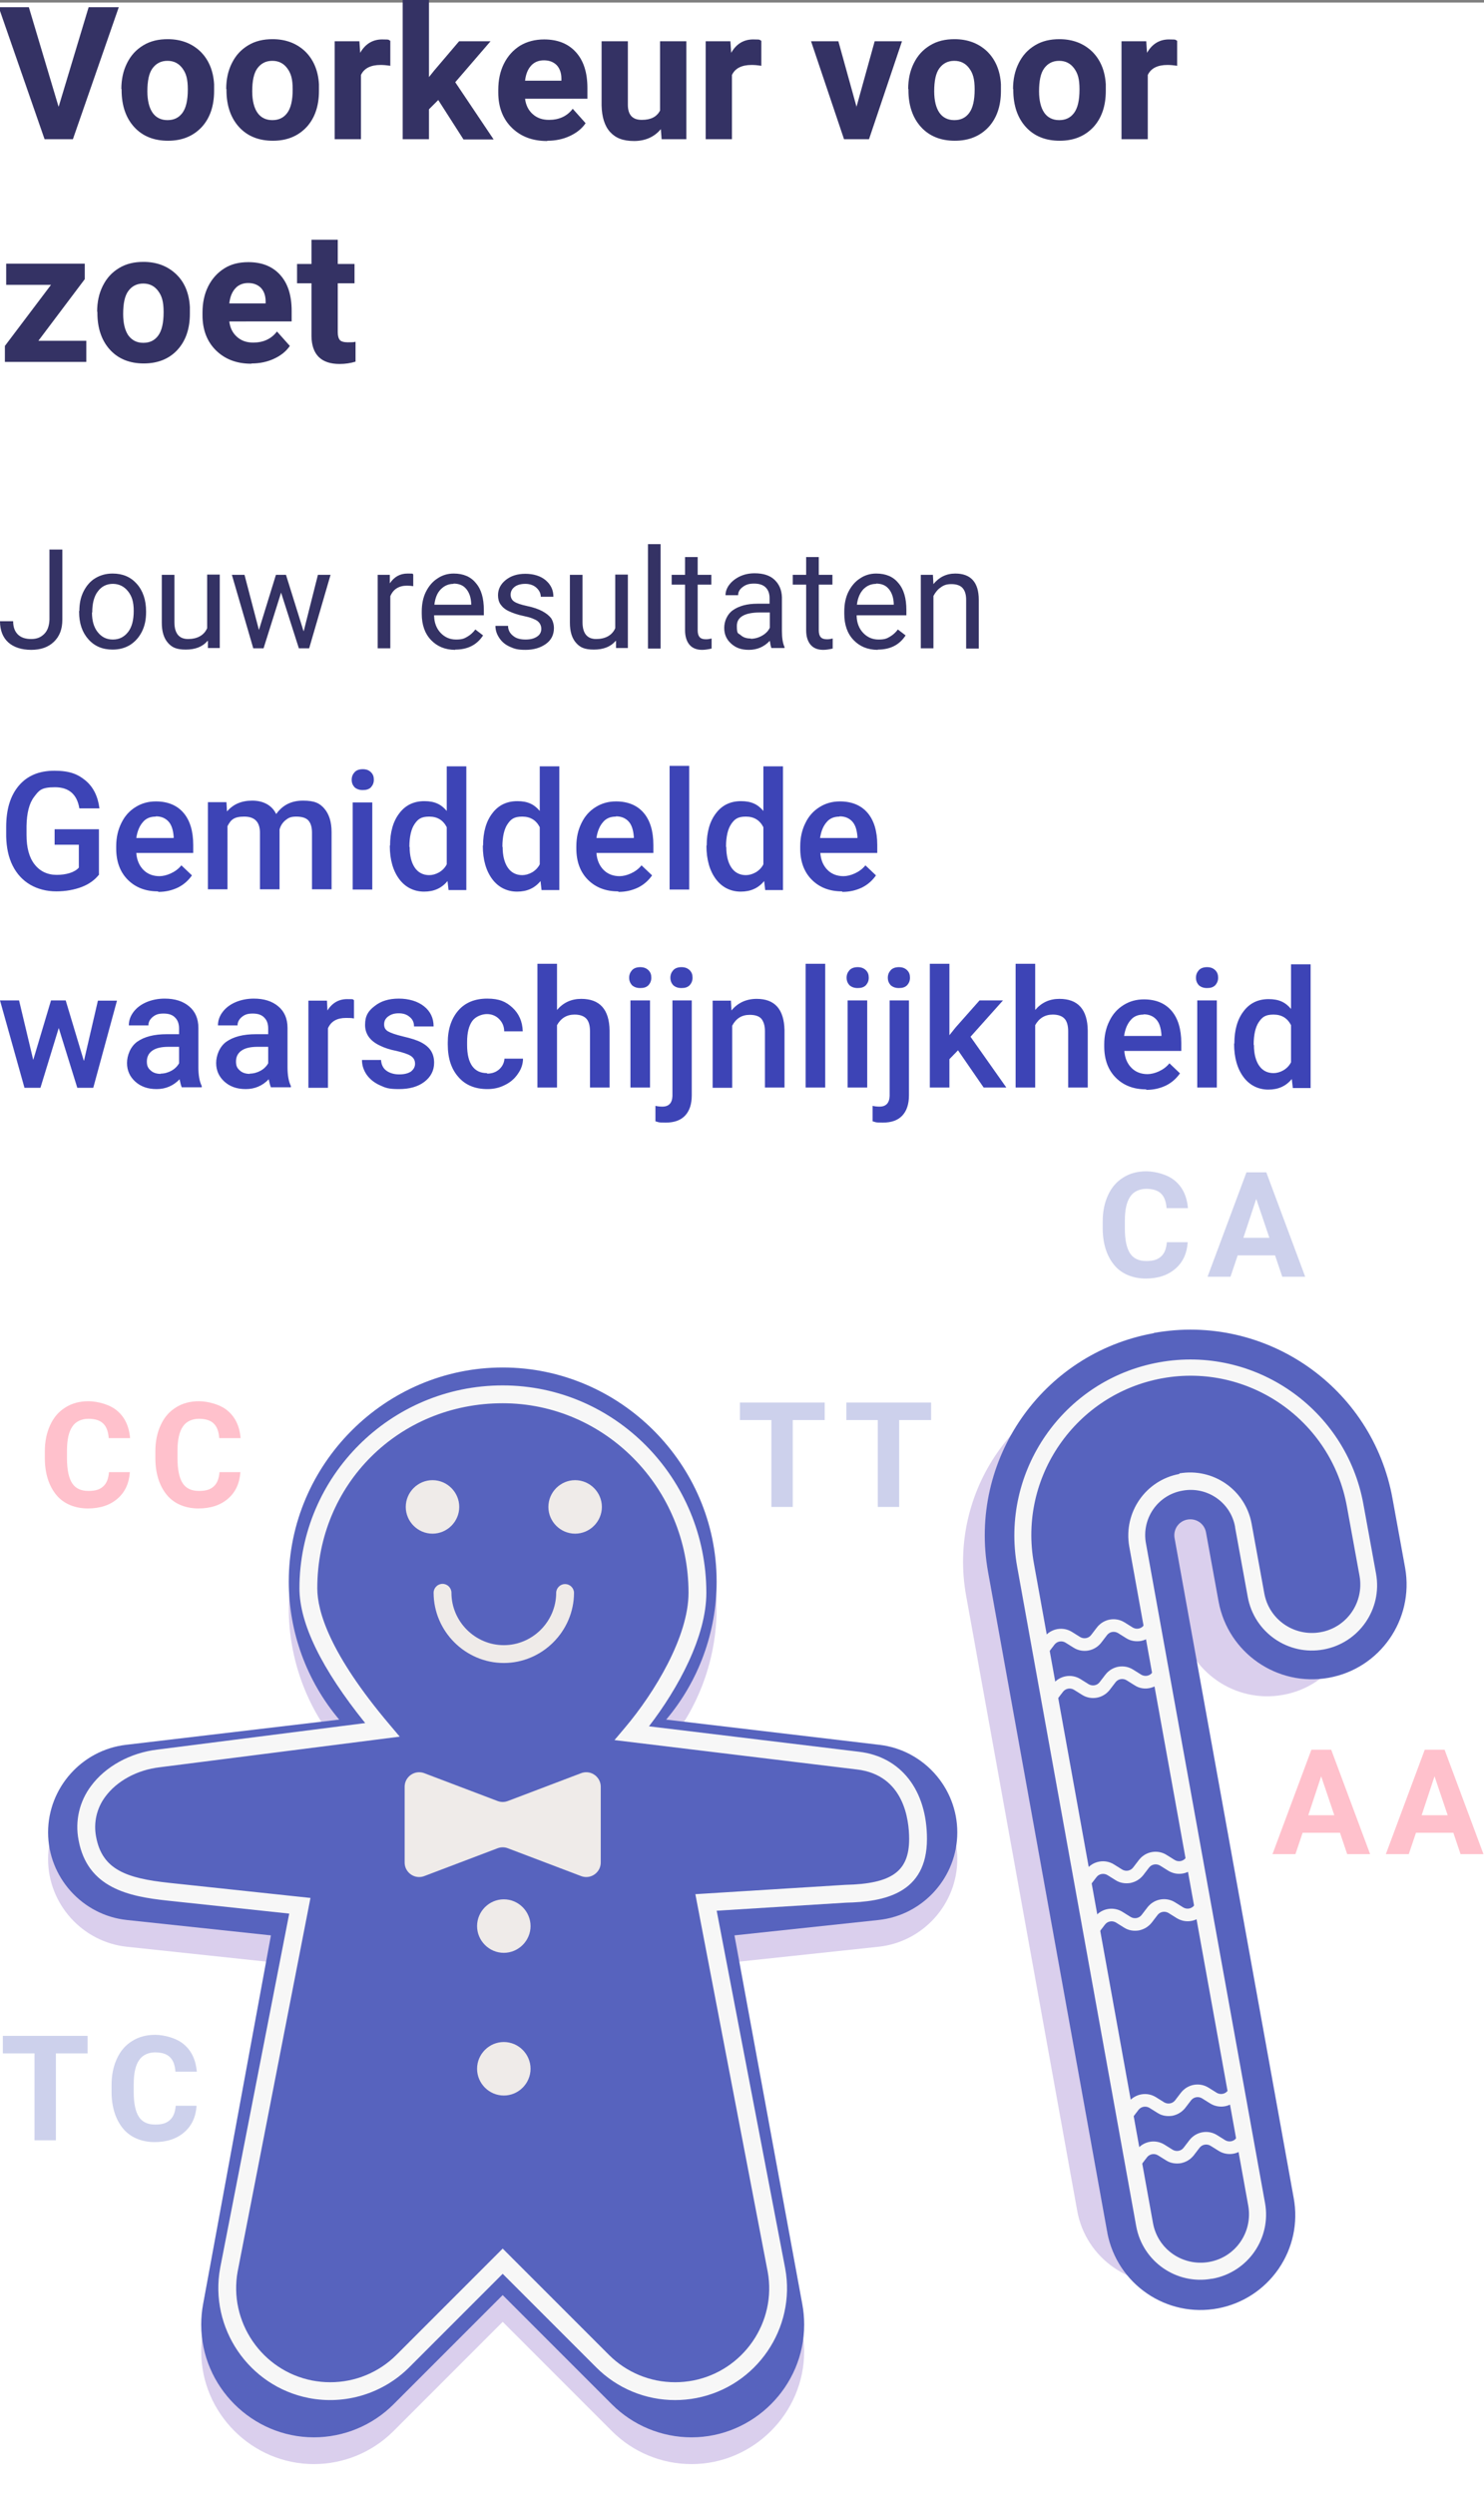 <svg xmlns="http://www.w3.org/2000/svg" xml:space="preserve" fill-rule="evenodd" stroke-linejoin="round" stroke-miterlimit="2" clip-rule="evenodd" viewBox="0 0 576 968">
  <rect x="0" y="0" width="576" height="968" fill="#808080" stroke="none"/>
  <path fill="#fff" d="M0 1h576v968H0z"/>
  <path fill="#dacfed" fill-rule="nonzero" d="m341.392 687.274-82.82-9.788c12.642-14.978 19.581-33.959 19.581-53.559 0-45.552-37.484-83.036-83.036-83.036-45.553 0-83.037 37.484-83.037 83.036 0 19.6 6.94 38.581 19.582 53.559l-82.819 9.788c-17.128 2.024-30.178 16.707-30.178 33.954 0 17.392 13.271 32.153 30.566 33.997l55.928 5.965-26.337 143.098c-.48 2.61-.722 5.259-.722 7.913 0 23.984 19.736 43.72 43.721 43.72 11.59 0 22.717-4.608 30.913-12.803l42.38-42.383 42.382 42.383c8.196 8.195 19.324 12.803 30.914 12.803 23.984 0 43.72-19.736 43.72-43.72 0-2.654-.241-5.303-.722-7.913L285.073 761.19l55.928-5.965c17.295-1.844 30.566-16.605 30.566-33.997 0-17.247-13.05-31.93-30.178-33.954h.003ZM434.7 532.7c40.3-7.3 79.1 19.6 86.4 59.9l4.5 25.1c3.4 18.6-9 36.5-27.6 39.8-18.6 3.4-36.5-9-39.8-27.6l-4.5-25.1c-.6-3.1-3.6-5.2-6.7-4.6-3.1.6-5.2 3.6-4.6 6.7l43.1 238.5c3.4 18.6-9 36.5-27.6 39.8-18.6 3.4-36.5-9-39.8-27.6L375 619.1c-7.3-40.3 19.6-79.1 59.9-86.4h-.2Z"/>
  <path fill="#5763be" fill-rule="nonzero" d="m341.392 676.894-82.82-9.788c12.642-14.978 19.581-33.959 19.581-53.558 0-45.553-37.484-83.037-83.036-83.037-45.553 0-83.037 37.484-83.037 83.037 0 19.599 6.94 38.58 19.582 53.558l-82.819 9.788c-17.128 2.024-30.178 16.707-30.178 33.954 0 17.393 13.271 32.154 30.566 33.998l55.928 5.964-26.337 143.098c-.48 2.609-.721 5.256-.721 7.909 0 23.985 19.737 43.722 43.722 43.722 11.589 0 22.715-4.608 30.911-12.801l42.38-42.383 42.382 42.383c8.196 8.194 19.323 12.802 30.912 12.802 23.985 0 43.722-19.737 43.722-43.722 0-2.653-.242-5.3-.722-7.91L285.073 750.81l55.928-5.964c17.295-1.844 30.566-16.605 30.566-33.998 0-17.247-13.05-31.93-30.178-33.954h.003ZM447.9 517.1c43.3-7.8 84.8 21 92.6 64.3l4.9 26.9c3.5 20-9.8 39.1-29.8 42.6-19.9 3.5-38.9-9.7-42.6-29.5l-4.9-26.9c-.6-3.4-3.8-5.6-7.2-5-3.4.6-5.6 3.8-5 7.2l46.2 255.8c3.8 20-9.4 39.2-29.3 43-20 3.8-39.2-9.4-43-29.3 0-.2 0-.4-.1-.6l-46.2-255.8c-7.8-43.3 21-84.8 64.3-92.6l.1-.1Z"/>
  <path fill="#efebe9" fill-rule="nonzero" d="M205.928 802.561c0 5.694-4.685 10.38-10.379 10.38s-10.379-4.686-10.379-10.38c0-5.693 4.685-10.379 10.379-10.379 5.694.001 10.379 4.686 10.379 10.379Zm0-55.355v.001c0 5.693-4.685 10.379-10.379 10.379s-10.379-4.686-10.379-10.379c0-5.694 4.685-10.38 10.379-10.38 5.694.001 10.379 4.686 10.379 10.38v-.001Zm-12.808-48.519-28.445-10.797c-.637-.242-1.312-.365-1.993-.365-3.085 0-5.624 2.538-5.624 5.623v29.41c0 3.084 2.538 5.622 5.623 5.622.681 0 1.357-.124 1.994-.366l28.445-10.795c1.286-.487 2.706-.487 3.992 0l28.442 10.795c.638.242 1.314.366 1.995.366 3.085 0 5.623-2.538 5.624-5.622v-29.409c0-3.086-2.539-5.625-5.625-5.625-.681 0-1.357.124-1.994.366l-28.442 10.797c-1.286.488-2.706.488-3.992 0Zm2.429-53.545c-14.94-.015-27.229-12.304-27.244-27.244 0-1.899 1.562-3.461 3.46-3.461s3.46 1.562 3.46 3.461c0 11.15 9.175 20.325 20.325 20.325 11.15 0 20.325-9.175 20.325-20.325.044-1.868 1.592-3.381 3.46-3.381 1.869 0 3.417 1.513 3.46 3.381-.017 14.94-12.306 27.229-27.246 27.244h-.001.001Zm38.059-60.548v.001c0 5.694-4.686 10.38-10.38 10.38-5.694 0-10.38-4.686-10.38-10.38 0-5.694 4.686-10.38 10.38-10.38h.001c5.693 0 10.379 4.686 10.379 10.379Zm-55.358 0c0 5.694-4.685 10.38-10.379 10.38s-10.379-4.686-10.379-10.38c0-5.693 4.685-10.379 10.379-10.379h.002c5.694.001 10.379 4.686 10.379 10.379h-.002Z"/>
  <path fill="#f7f7f7" fill-rule="nonzero" d="M442.8 636.6c2-.4 3.7-1.4 5-3l2.3-3-3.9-3-2.3 3c-1 1.3-2.8 1.6-4.2.8l-3.2-2c-3.5-2.2-8.1-1.4-10.7 1.9l-2.3 3c-1 1.3-2.8 1.6-4.2.8l-3.2-2c-3.5-2.2-8.1-1.4-10.7 1.9l-2.3 3 3.9 3 2.3-3c1-1.3 2.8-1.6 4.2-.8l3.2 2c3.5 2.2 8.1 1.4 10.7-1.9l2.3-3c1-1.3 2.8-1.6 4.2-.8l3.2 2c1.7 1.1 3.7 1.4 5.7 1.1Zm3.3 18.3c2-.4 3.7-1.4 5-3l2.3-3-3.9-3-2.3 3c-1 1.3-2.8 1.6-4.2.8l-3.2-2c-3.5-2.2-8.1-1.4-10.7 1.9l-2.3 3c-1 1.3-2.8 1.6-4.2.8l-3.2-2c-3.5-2.2-8.1-1.4-10.7 1.9l-2.3 3 3.9 3 2.3-3c1-1.3 2.8-1.6 4.2-.8l3.2 2c3.5 2.2 8.1 1.4 10.7-1.9l2.3-3c1-1.3 2.8-1.6 4.2-.8l3.2 2c1.7 1.1 3.7 1.5 5.7 1.1Zm-7.4 75.6c2-.4 3.7-1.4 5-3l2.3-3c1-1.3 2.8-1.6 4.2-.8l3.2 2c3.5 2.2 8.1 1.4 10.7-1.9l2.3-3-3.9-3-2.3 3c-1 1.3-2.8 1.6-4.2.8l-3.2-2c-3.5-2.2-8.1-1.4-10.7 1.9l-2.3 3c-1 1.3-2.8 1.6-4.2.8l-3.2-2c-3.5-2.2-8.1-1.4-10.7 1.9l-2.3 3 3.9 3 2.3-3c1-1.3 2.8-1.6 4.2-.8l3.2 2c1.7 1.1 3.7 1.4 5.7 1.1Zm3.3 18.4c2-.4 3.7-1.4 5-3l2.3-3c1-1.3 2.8-1.6 4.2-.8l3.2 2c3.5 2.2 8.1 1.4 10.7-1.9l2.3-3-3.9-3-2.3 3c-1 1.3-2.8 1.6-4.2.8l-3.2-2c-3.5-2.2-8.1-1.4-10.7 1.9l-2.3 3c-1 1.3-2.8 1.6-4.2.8l-3.2-2c-3.5-2.2-8.1-1.4-10.7 1.9l-2.3 3 3.9 3 2.3-3c1-1.3 2.8-1.6 4.2-.8l3.2 2c1.7 1.1 3.7 1.4 5.7 1.1Zm13 71.9c2-.4 3.7-1.4 5-3l2.3-3c1-1.3 2.8-1.6 4.2-.8l3.2 2c3.5 2.2 8.1 1.4 10.7-1.9l2.3-3-3.9-3-2.3 3c-1 1.3-2.8 1.6-4.2.8l-3.2-2c-3.5-2.2-8.1-1.4-10.7 1.9l-2.3 3c-1 1.3-2.8 1.6-4.2.8l-3.2-2c-3.5-2.2-8.1-1.4-10.7 1.9l-2.3 3 3.9 3 2.3-3c1-1.3 2.8-1.6 4.2-.8l3.2 2c1.7 1.1 3.7 1.4 5.7 1.1Zm3.3 18.4c2-.4 3.7-1.4 5-3l2.3-3c1-1.3 2.8-1.6 4.2-.8l3.2 2c3.5 2.2 8.1 1.4 10.7-1.9l2.3-3-3.9-3-2.3 3c-1 1.3-2.8 1.6-4.2.8l-3.2-2c-3.5-2.2-8.1-1.4-10.7 1.9l-2.3 3c-1 1.3-2.8 1.6-4.2.8l-3.2-2c-3.5-2.2-8.1-1.4-10.7 1.9l-2.3 3 3.9 3 2.3-3c1-1.3 2.8-1.6 4.2-.8l3.2 2c1.7 1.1 3.7 1.4 5.7 1.1Z"/>
  <path fill="#f7f7f7" fill-rule="nonzero" d="M262.083 931.089c-11.515.032-22.574-4.549-30.693-12.713L195.114 882.1l-36.277 36.276c-10.192 10.191-24.817 14.664-38.966 11.918-23.266-4.519-38.704-27.157-34.414-50.467l26.805-137.46-47.349-5.05c-14.857-1.585-30.997-4.833-34.42-23.495-1.43-7.345.326-14.962 4.826-20.94 5.618-7.616 15.244-12.904 25.747-14.144l80.68-10.286c-16.936-21.033-25.516-38.61-25.516-52.303 0-43.39 35.388-78.69 78.886-78.69 43.588 0 79.049 36.085 79.049 80.44 0 16.953-10.886 37.017-22.272 51.807l81.534 9.872c16.261 1.923 26.367 14.882 26.367 33.815 0 21.306-16.783 24.407-31.401 24.732l-50.216 3.125 26.589 138.748c4.273 23.232-11.16 45.78-34.41 50.296-2.726.529-5.496.795-8.273.795h.002-.002Zm-66.968-58.775 41.169 41.169c6.825 6.863 16.122 10.714 25.801 10.686 2.335 0 4.664-.224 6.956-.668 19.535-3.793 32.514-22.734 28.926-42.229l-28.068-146.441 58.202-3.618c18.096-.403 24.774-5.231 24.774-17.82 0-7.38-1.978-24.779-20.269-26.943l-94.101-11.398 4.136-4.896c11.346-13.437 24.603-35.187 24.603-52.257 0-40.539-32.357-73.52-72.129-73.52-40.356-.002-71.965 31.523-71.965 71.768 0 8.977 4.842 25.412 27.901 52.711l4.105 4.861-93.25 11.887c-8.664 1.025-16.514 5.278-21.022 11.384-3.344 4.451-4.647 10.118-3.583 15.583 2.334 12.726 11.764 16.101 28.349 17.867l54.854 5.848-28.246 144.828c-3.605 19.556 9.375 38.587 28.931 42.385 2.292.444 4.621.668 6.956.668 9.678.028 18.976-3.823 25.801-10.686l41.169-41.169ZM470.6 884c13.8-2.5 22.9-15.7 20.4-29.4l-46.2-255.8c-1.8-9.6 4.5-18.8 14.1-20.5 9.6-1.8 18.8 4.5 20.5 14.1v.2l4.9 26.9c2.5 13.8 15.7 22.9 29.4 20.4 13.8-2.5 22.9-15.7 20.4-29.4l-4.9-26.9c-6.7-37.1-42.3-61.8-79.3-55.1-37.1 6.7-61.8 42.3-55.1 79.3L441 863.6c2.5 13.8 15.7 22.9 29.4 20.4h.2Zm-12.8-312.2c-13.1 2.4-21.8 14.9-19.5 28.1l46.2 255.8c1.8 10.2-4.9 20-15.2 21.8-10.2 1.8-20-4.9-21.8-15.2l-46.2-255.8c-6.1-33.5 16.3-65.7 49.8-71.8 33.5-6.1 65.7 16.3 71.7 49.8l4.9 26.9c1.8 10.2-4.9 20-15.2 21.8-10.2 1.8-20-4.9-21.8-15.2l-4.9-26.9c-2.4-13.1-14.9-21.8-28.1-19.5l.1.2Z"/>
  <path fill="#cdd1ec" fill-rule="nonzero" d="M60.361 789.401c3.394.037 8.284 1.24 11.139 3.799 2.9 2.5 4.5 6 4.9 10.5h-8.3c-.2-2.6-.9-4.5-2.2-5.7-1.2-1.2-3.2-1.8-5.7-1.8s-4.9 1-6.2 3c-1.4 2-2.1 5.1-2.1 9.3v3.1c0 4.4.7 7.6 2 9.6s3.4 3 6.3 3 4.5-.6 5.8-1.8c1.3-1.2 2-3 2.2-5.5h8.1c-.3 4.4-1.9 7.8-4.8 10.3-2.9 2.5-6.7 3.8-11.5 3.8s-9.3-1.7-12.2-5.2c-2.9-3.5-4.5-8.3-4.5-14.4v-2.5c0-3.9.7-7.3 2.1-10.3 1.4-3 3.3-5.2 5.9-6.8 2.5-1.6 5.5-2.4 8.9-2.4l.161.001ZM34 796.6H21.7v33.7h-8.3v-33.7H1.1v-6.8H34v6.8Zm286.1-245.7h-12.4v33.7h-8.3v-33.7h-12.2v-6.8h32.9v6.8Zm41.3 0H349v33.7h-8.3v-33.7h-12.2v-6.8h32.9v6.8Zm83.661-96.499c3.394.037 8.284 1.24 11.139 3.799 2.9 2.5 4.5 6 4.9 10.5h-8.3c-.2-2.6-.9-4.5-2.2-5.7-1.2-1.2-3.2-1.8-5.7-1.8s-4.9 1-6.2 3c-1.4 2-2.1 5.1-2.1 9.3v3.1c0 4.4.7 7.6 2 9.6s3.4 3 6.3 3 4.5-.6 5.8-1.8c1.3-1.2 2-3 2.2-5.5h8.1c-.3 4.4-1.9 7.8-4.8 10.3-2.9 2.5-6.7 3.8-11.5 3.8s-9.3-1.7-12.2-5.2c-2.9-3.5-4.5-8.3-4.5-14.4v-2.5c0-3.9.7-7.3 2.1-10.3 1.4-3 3.3-5.2 5.9-6.8 2.5-1.6 5.5-2.4 8.9-2.4l.161.001ZM506.6 495.3h-8.9l-2.8-8.3h-14.5l-2.8 8.3h-8.9l15.1-40.5h7.7l15.1 40.5Zm-24-15.1h10.1l-5.1-15.1-5 15.1Z"/>
  <path fill="#ffc1cc" fill-rule="nonzero" d="M520.2 711h-14.6l-2.8 8.3h-8.9l15.1-40.5h7.7l15.1 40.5h-8.9l-2.8-8.3h.1Zm-12.4-6.8h10.1l-5.1-15.1-5 15.1Zm68 15.1h-8.9l-2.8-8.3h-14.5l-2.8 8.3h-8.9l15.1-40.5h7.7l15.1 40.5Zm-24-15.1h10.1l-5.1-15.1-5 15.1ZM34.461 543.601c3.394.037 8.284 1.24 11.139 3.799 2.9 2.5 4.5 6 4.9 10.5h-8.3c-.2-2.6-.9-4.5-2.2-5.7-1.2-1.2-3.2-1.8-5.7-1.8s-4.9 1-6.2 3c-1.4 2-2.1 5.1-2.1 9.3v3.1c0 4.4.7 7.6 2 9.6s3.4 3 6.3 3 4.5-.6 5.8-1.8c1.3-1.2 2-3 2.2-5.5h8.1c-.3 4.4-1.9 7.8-4.8 10.3-2.9 2.5-6.7 3.8-11.5 3.8s-9.3-1.7-12.2-5.2c-2.9-3.5-4.5-8.3-4.5-14.4v-2.5c0-3.9.7-7.3 2.1-10.3 1.4-3 3.3-5.2 5.9-6.8 2.5-1.6 5.5-2.4 8.9-2.4l.161.001Zm42.9 0c3.394.037 8.284 1.24 11.139 3.799 2.9 2.5 4.5 6 4.9 10.5h-8.3c-.2-2.6-.9-4.5-2.2-5.7-1.2-1.2-3.2-1.8-5.7-1.8s-4.9 1-6.2 3c-1.4 2-2.1 5.1-2.1 9.3v3.1c0 4.4.7 7.6 2 9.6s3.4 3 6.3 3 4.5-.6 5.8-1.8c1.3-1.2 2-3 2.2-5.5h8.1c-.3 4.4-1.9 7.8-4.8 10.3-2.9 2.5-6.7 3.8-11.5 3.8s-9.3-1.7-12.2-5.2c-2.9-3.5-4.5-8.3-4.5-14.4v-2.5c0-3.9.7-7.3 2.1-10.3 1.4-3 3.3-5.2 5.9-6.8 2.5-1.6 5.5-2.4 8.9-2.4l.161.001Z"/>
  <path fill="#343264" fill-rule="nonzero" d="M131.1 93v9.4h6.5v7.5h-6.5v19c0 1.4.3 2.4.8 3 .5.6 1.6.9 3.1.9s2.1 0 3-.2v7.7c-2 .6-4 .9-6.2.9-7.1 0-10.8-3.6-10.9-10.8v-20.5h-5.6v-7.5h5.6V93h10.2Zm-33.6 48.1c-5.6 0-10.1-1.7-13.6-5.1-3.5-3.4-5.3-8-5.3-13.7v-1c0-3.8.7-7.2 2.2-10.2 1.5-3 3.6-5.3 6.3-7 2.7-1.7 5.8-2.4 9.3-2.4 5.2 0 9.3 1.6 12.3 4.9 3 3.3 4.5 7.9 4.5 14v4.1H89c.3 2.5 1.3 4.5 3 6s3.7 2.2 6.3 2.2c3.9 0 7-1.4 9.2-4.3l5 5.6c-1.5 2.2-3.6 3.8-6.2 5-2.6 1.2-5.5 1.8-8.6 1.8l-.2.1ZM37.7 121c0-3.8.7-7.1 2.2-10.1 1.5-3 3.5-5.2 6.3-6.9 2.8-1.7 5.9-2.4 9.5-2.4 5.1 0 9.3 1.6 12.6 4.7 3.3 3.1 5.1 7.4 5.4 12.8v2.6c0 5.8-1.6 10.5-4.8 14-3.2 3.5-7.6 5.3-13.1 5.3s-9.9-1.8-13.1-5.3c-3.2-3.5-4.9-8.3-4.9-14.3v-.5l-.1.1Zm-22.8 11.2h18.6v8.2H1.9v-6.2l17.9-23.7H2.4v-8.2h30.5v6l-18 23.9Zm32.9-10.357c.006 3.579.705 6.365 2 8.257 1.4 1.9 3.3 2.9 5.8 2.9s4.4-.9 5.8-2.8c1.4-1.9 2.1-4.9 2.1-9.1 0-4.2-.7-6.3-2.1-8.2-1.4-1.9-3.3-2.9-5.8-2.9s-4.4 1-5.8 2.9c-1.394 1.891-1.994 4.872-2 8.943Zm0 0v-.043.1-.057ZM96.3 109.8c-2 0-3.7.7-4.9 2-1.3 1.4-2.1 3.3-2.4 5.9h14.1v-.8c0-2.3-.7-4-1.8-5.2-1.2-1.2-2.8-1.9-5-1.9Zm160.2-59.7c-2.5 3-6 4.6-10.4 4.6s-7.2-1.2-9.3-3.5c-2.1-2.3-3.2-5.8-3.3-10.3V16h10.2v24.6c0 4 1.8 5.9 5.4 5.9 3.6 0 5.8-1.2 7.1-3.6V16h10.2v38h-9.6l-.3-3.9Zm-44.2 4.6c-5.6 0-10.1-1.7-13.6-5.1-3.5-3.4-5.3-8-5.3-13.7v-1c0-3.8.7-7.2 2.2-10.2 1.5-3 3.6-5.3 6.3-7 2.7-1.6 5.8-2.4 9.3-2.4 5.2 0 9.3 1.6 12.3 4.9 3 3.3 4.5 7.9 4.5 14v4.1h-24.2c.3 2.5 1.3 4.5 3 6s3.7 2.2 6.3 2.2c3.9 0 7-1.4 9.2-4.3l5 5.6c-1.5 2.2-3.6 3.8-6.2 5-2.6 1.2-5.5 1.8-8.6 1.8l-.2.1ZM87.8 34.6c0-3.8.7-7.1 2.2-10.1 1.5-3 3.5-5.2 6.3-6.9 2.8-1.7 5.9-2.4 9.5-2.4 5.1 0 9.3 1.6 12.6 4.7 3.2 3.1 5.1 7.4 5.4 12.8v2.6c0 5.8-1.6 10.5-4.8 14-3.3 3.5-7.6 5.3-13.1 5.3s-9.9-1.8-13.1-5.3c-3.2-3.5-4.9-8.3-4.9-14.3v-.5l-.1.1Zm305.4 0c0-3.8.7-7.1 2.2-10.1 1.5-3 3.5-5.2 6.3-6.9 2.8-1.7 5.9-2.4 9.5-2.4 5.1 0 9.3 1.6 12.6 4.7 3.2 3.1 5.1 7.4 5.4 12.8v2.6c0 5.8-1.6 10.5-4.8 14-3.3 3.5-7.6 5.3-13.1 5.3s-9.9-1.8-13.1-5.3c-3.2-3.5-4.9-8.3-4.9-14.3v-.5l-.1.1Zm-40.7 0c0-3.8.7-7.1 2.2-10.1 1.5-3 3.5-5.2 6.3-6.9 2.8-1.7 5.9-2.4 9.5-2.4 5.1 0 9.3 1.6 12.6 4.7 3.2 3.1 5.1 7.4 5.4 12.8v2.6c0 5.8-1.6 10.5-4.8 14-3.3 3.5-7.6 5.3-13.1 5.3s-9.9-1.8-13.1-5.3c-3.2-3.5-4.9-8.3-4.9-14.3v-.5l-.1.1Zm-305.4 0c0-3.8.7-7.1 2.2-10.1 1.5-3 3.5-5.2 6.3-6.9 2.8-1.7 5.9-2.4 9.5-2.4 5.1 0 9.3 1.6 12.6 4.7 3.2 3.1 5.1 7.4 5.4 12.8v2.6c0 5.8-1.6 10.5-4.8 14-3.3 3.5-7.6 5.3-13.1 5.3s-9.9-1.8-13.1-5.3c-3.2-3.5-4.9-8.3-4.9-14.3v-.5l-.1.1ZM166.5 54h-10.2V0h10.2v29.9l2-2.5 9.7-11.4h12.2l-13.7 15.9 14.9 22.2h-11.7l-9.8-15.3-3.6 3.6V54ZM22.8 41.3 34.4 2.8h11.7L28.3 54h-11L-.5 2.8h11.7l11.5 38.5h.1Zm128.6-15.8c-1.4-.2-2.6-.3-3.7-.3-3.8 0-6.4 1.3-7.6 3.9V54h-10.2V16h9.6l.3 4.5c2-3.5 4.9-5.2 8.5-5.2 3.6 0 2.2.2 3.2.5v9.8l-.1-.1Zm144 0c-1.4-.2-2.6-.3-3.7-.3-3.8 0-6.4 1.3-7.6 3.9V54h-10.2V16h9.6l.3 4.5c2-3.5 4.9-5.2 8.5-5.2 3.6 0 2.2.2 3.2.5v9.8l-.1-.1Zm161.4 0c-1.4-.2-2.6-.3-3.7-.3-3.8 0-6.4 1.3-7.6 3.9V54h-10.2V16h9.6l.3 4.5c2-3.5 4.9-5.2 8.5-5.2 3.6 0 2.2.2 3.2.5v9.8l-.1-.1ZM332.45 41.42l-.05.18h.1l-.05-.18L339.5 16h10.6l-12.8 38h-9.7l-12.8-38h10.6l7.05 25.42ZM57.2 35.443c.006 3.579.705 6.365 2 8.257 1.3 1.9 3.3 2.9 5.8 2.9s4.4-.9 5.8-2.8c1.4-1.9 2.1-4.9 2.1-9.1 0-4.2-.7-6.3-2.1-8.2-1.4-1.9-3.3-2.9-5.8-2.9s-4.4 1-5.8 2.9c-1.394 1.891-1.994 4.872-2 8.943Zm40.7 0c.006 3.579.705 6.365 2 8.257 1.3 1.9 3.3 2.9 5.8 2.9s4.4-.9 5.8-2.8c1.4-1.9 2.1-4.9 2.1-9.1 0-4.2-.7-6.3-2.1-8.2-1.4-1.9-3.3-2.9-5.8-2.9s-4.4 1-5.8 2.9c-1.394 1.891-1.994 4.872-2 8.943Zm305.4 0c.006 3.579.705 6.365 2 8.257 1.3 1.9 3.3 2.9 5.8 2.9s4.4-.9 5.8-2.8c1.4-1.9 2.1-4.9 2.1-9.1 0-4.2-.7-6.3-2.1-8.2-1.4-1.9-3.3-2.9-5.8-2.9s-4.4 1-5.8 2.9c-1.394 1.891-1.994 4.872-2 8.943Zm-40.7 0c.006 3.579.705 6.365 2 8.257 1.3 1.9 3.3 2.9 5.8 2.9s4.4-.9 5.8-2.8c1.4-1.9 2.1-4.9 2.1-9.1 0-4.2-.7-6.3-2.1-8.2-1.4-1.9-3.3-2.9-5.8-2.9s-4.4 1-5.8 2.9c-1.394 1.891-1.994 4.872-2 8.943Zm-305.4 0V35.4v.1-.057Zm40.7 0V35.4v.1-.057Zm264.7 0V35.4v.1-.057Zm40.7 0V35.4v.1-.057ZM211.1 23.4c-2 0-3.7.7-4.9 2-1.3 1.4-2.1 3.3-2.4 5.9h14.1v-.8c0-2.3-.7-4-1.8-5.2-1.2-1.2-2.8-1.9-5-1.9Zm59.7 192.7v6.9h5.3v3.8h-5.3v17.7c0 1.1.2 2 .7 2.6.5.6 1.3.9 2.4.9 1.1 0 1.3-.1 2.3-.3v3.9c-1.3.3-2.5.5-3.7.5-2.2 0-3.8-.7-4.9-2-1.1-1.3-1.7-3.2-1.7-5.6v-17.7h-5.2V223h5.2v-6.9h4.9Zm47 0v6.9h5.3v3.8h-5.3v17.7c0 1.1.2 2 .7 2.6.5.6 1.3.9 2.4.9 1.1 0 1.3-.1 2.3-.3v3.9c-1.3.3-2.5.5-3.7.5-2.2 0-3.8-.7-4.9-2-1.1-1.3-1.7-3.2-1.7-5.6v-17.7h-5.2V223h5.2v-6.9h4.9Zm-18.39 35.3c-.252-.612-.431-1.545-.61-2.8-2.3 2.4-5 3.5-8.1 3.5-3.1 0-5.1-.8-6.9-2.4-1.8-1.6-2.7-3.6-2.7-6.1 0-2.5 1.1-5.3 3.4-6.9 2.3-1.6 5.4-2.5 9.5-2.5h4.7V232c0-1.7-.5-3.1-1.5-4.1-1-1-2.5-1.5-4.5-1.5s-3.2.4-4.4 1.3c-1.2.9-1.8 1.9-1.8 3.2h-4.9c0-1.4.5-2.8 1.5-4.1 1-1.3 2.4-2.4 4.1-3.2 1.7-.8 3.6-1.2 5.7-1.2 3.3 0 5.9.8 7.7 2.5 1.8 1.7 2.8 3.9 2.9 6.8v13.1c0 2.6.3 4.7 1 6.2v.4h-5.09c.029.071.059.138.09.2l-.1-.2h.01Zm-122.71.7c-3.9 0-7-1.3-9.4-3.8-2.4-2.5-3.6-5.9-3.6-10.2v-.9c0-2.8.5-5.4 1.6-7.6 1.1-2.2 2.6-4 4.5-5.2 1.9-1.3 4-1.9 6.3-1.9 3.7 0 6.6 1.2 8.6 3.7 2.1 2.4 3.1 5.9 3.1 10.5v2h-19.3c0 2.8.9 5.1 2.5 6.8 1.6 1.7 3.6 2.6 6 2.6s3.2-.4 4.4-1.1c1.2-.7 2.2-1.6 3.1-2.8l3 2.3c-2.4 3.7-6 5.5-10.8 5.5v.1Zm164 0c-3.9 0-7-1.3-9.4-3.8-2.4-2.5-3.6-5.9-3.6-10.2v-.9c0-2.8.5-5.4 1.6-7.6 1.1-2.2 2.6-4 4.5-5.2 1.9-1.3 4-1.9 6.3-1.9 3.7 0 6.6 1.2 8.6 3.7 2.1 2.4 3.1 5.9 3.1 10.5v2h-19.3c0 2.8.9 5.1 2.5 6.8 1.6 1.7 3.6 2.6 6 2.6s3.2-.4 4.4-1.1c1.2-.7 2.2-1.6 3.1-2.8l3 2.3c-2.4 3.7-6 5.5-10.8 5.5v.1ZM19.2 213.2h5v27.2c0 3.7-1.1 6.5-3.3 8.6-2.2 2.1-5.1 3.1-8.8 3.1-3.7 0-6.8-1-8.9-2.9-2.1-1.9-3.2-4.7-3.2-8.2h5.1c0 2.2.6 3.9 1.8 5.1 1.2 1.2 2.9 1.8 5.2 1.8 2.3 0 3.8-.7 5.1-2 1.3-1.3 1.9-3.2 2-5.5v-27.2h-.1l.1-.1v.1ZM210.1 244c0-1.3-.5-2.3-1.5-3.1-1-.7-2.7-1.4-5.2-1.9s-4.4-1.2-5.9-1.9-2.5-1.6-3.2-2.6c-.7-1-1-2.2-1-3.6 0-2.3 1-4.3 3-5.9 2-1.6 4.5-2.4 7.6-2.4 3.1 0 5.9.8 7.9 2.5s3 3.8 3 6.4h-4.9c0-1.3-.6-2.5-1.7-3.5s-2.6-1.5-4.3-1.5c-1.7 0-3.2.4-4.2 1.2-1 .8-1.5 1.8-1.5 3s.5 2.1 1.4 2.7c.9.6 2.6 1.2 5 1.7s4.4 1.2 5.9 2 2.6 1.7 3.4 2.7c.7 1.1 1.1 2.4 1.1 3.9 0 2.5-1 4.6-3.1 6.1s-4.7 2.3-7.9 2.3-4.3-.4-6.1-1.2c-1.8-.8-3.1-1.9-4.1-3.4-1-1.5-1.5-3-1.5-4.7h4.9c0 1.6.7 2.9 2 3.9 1.2 1 2.8 1.4 4.8 1.4s3.3-.4 4.4-1.1c1.1-.7 1.7-1.7 1.7-3Zm-129.6 4.7c-1.9 2.2-4.7 3.3-8.4 3.3s-5.4-.9-6.9-2.6c-1.6-1.8-2.4-4.4-2.4-7.8V223h4.9v18.4c0 4.3 1.8 6.5 5.3 6.5s6.2-1.4 7.4-4.2v-20.8h4.9v28.5h-4.6v-2.8l-.2.1Zm158.4 0c-1.9 2.2-4.7 3.3-8.4 3.3s-5.4-.9-6.9-2.6c-1.6-1.8-2.4-4.4-2.4-7.8V223h4.9v18.4c0 4.3 1.8 6.5 5.3 6.5s6.2-1.4 7.4-4.2v-20.8h4.9v28.5h-4.6v-2.8l-.2.1ZM30.8 237c0-2.8.5-5.3 1.6-7.5s2.6-4 4.6-5.2c2-1.2 4.2-1.8 6.7-1.8 3.9 0 7 1.3 9.4 4 2.4 2.7 3.6 6.3 3.6 10.7v.3c0 2.8-.5 5.3-1.6 7.5s-2.6 3.9-4.6 5.2c-2 1.2-4.2 1.8-6.8 1.8-3.9 0-7-1.3-9.4-4-2.4-2.7-3.6-6.2-3.6-10.7v-.3h.1Zm225.6 14.6h-4.9v-40.5h4.9v40.5ZM362.1 223l.2 3.6c2.2-2.7 5-4.1 8.5-4.1 6 0 9.1 3.4 9.1 10.2v18.9H375v-18.9c0-2.1-.5-3.6-1.4-4.6-.9-1-2.4-1.5-4.3-1.5s-3 .4-4.2 1.3c-1.2.8-2.1 2-2.8 3.3v20.3h-4.9V223h4.7Zm-201.7 4.4c-.7-.1-1.5-.2-2.4-.2-3.2 0-5.4 1.4-6.5 4.1v20.2h-4.9V223h4.7v3.3c1.7-2.5 3.9-3.8 6.9-3.8 3 0 1.7.1 2.2.4v4.5Zm-42.5 17.4 5.5-21.8h4.9l-8.3 28.5h-4l-6.9-21.6-6.8 21.6h-4L90 223h4.9l5.6 21.4 6.6-21.4h3.9l6.8 21.8h.1Zm-82.2-7.2c0 3.2.7 5.7 2.2 7.6 1.5 1.9 3.4 2.9 5.9 2.9 2.5 0 4.4-1 5.9-2.9s2.2-4.7 2.2-8.2c0-3.5-.7-5.7-2.2-7.6-1.5-1.9-3.5-2.9-5.9-2.9-2.4 0-4.4 1-5.8 2.9-1.5 1.9-2.2 4.7-2.2 8.2h-.1Zm255.7 10.2c1.5 0 3-.4 4.4-1.2 1.4-.8 2.4-1.8 3-3.1v-5.9H295c-6 0-9 1.8-9 5.2 0 3.4.5 2.7 1.5 3.6 1 .9 2.3 1.3 3.9 1.3v.1Zm48.7-21.3c-2 0-3.6.7-5 2.1-1.3 1.4-2.2 3.4-2.5 6h14.3v-.4c-.1-2.5-.8-4.4-2-5.8-1.2-1.4-2.8-2-4.9-2l.1.1Zm-164 0c-2 0-3.6.7-5 2.1-1.4 1.4-2.2 3.4-2.5 6h14.3v-.4c-.1-2.5-.8-4.4-2-5.8-1.2-1.4-2.8-2-4.9-2l.1.1Z"/>
  <path fill="#3d44b6" fill-rule="nonzero" d="M268.5 388.1v36.8c0 3.5-.9 6.1-2.6 7.9-1.7 1.8-4.2 2.7-7.5 2.7s-2.7-.2-4-.5v-6c.8.2 1.7.3 2.7.3 2.5 0 3.8-1.4 3.9-4.1v-37.1h7.6-.1Zm84.3 0v36.8c0 3.5-.9 6.1-2.6 7.9-1.7 1.8-4.2 2.7-7.5 2.7s-2.7-.2-4-.5v-6c.8.2 1.7.3 2.7.3 2.5 0 3.8-1.4 3.9-4.1v-37.1h7.6-.1Zm92 34.5c-4.8 0-8.7-1.5-11.7-4.5s-4.5-7.1-4.5-12.1v-.9c0-3.4.7-6.4 2-9 1.3-2.7 3.1-4.7 5.5-6.2s5-2.2 7.9-2.2c4.6 0 8.2 1.5 10.7 4.4 2.5 2.9 3.8 7.1 3.8 12.5v3.1h-22.1c.2 2.8 1.2 5 2.8 6.6 1.6 1.6 3.7 2.4 6.2 2.4s6.3-1.4 8.5-4.2l4.1 3.9c-1.4 2-3.2 3.6-5.4 4.7-2.3 1.1-4.8 1.7-7.6 1.7l-.2-.2Zm34.3-17.8c0-5.2 1.2-9.4 3.6-12.5 2.4-3.2 5.7-4.7 9.7-4.7 4 0 6.5 1.2 8.7 3.8v-17.3h7.6v48h-6.9l-.4-3.5c-2.3 2.8-5.3 4.1-9.1 4.1s-7.2-1.6-9.6-4.8c-2.4-3.2-3.7-7.5-3.7-13l.1-.1Zm-290 11.7c1.9 0 3.5-.6 4.7-1.7 1.2-1.1 1.9-2.5 2-4.1h7.2c0 2.1-.7 4.1-2 5.9-1.2 1.8-2.9 3.3-5 4.3-2.1 1.1-4.4 1.6-6.8 1.6-4.7 0-8.5-1.5-11.2-4.6-2.8-3.1-4.2-7.3-4.2-12.7v-.8c0-5.1 1.4-9.3 4.1-12.4 2.7-3.1 6.5-4.6 11.2-4.6 4.7 0 7.3 1.2 9.8 3.5 2.5 2.3 3.9 5.4 4 9.2h-7.2c0-1.9-.7-3.5-2-4.8-1.2-1.2-2.8-1.9-4.7-1.9-1.9 0-4.4.9-5.7 2.7-1.3 1.8-2 4.5-2 8.1v1.2c0 3.7.7 6.4 2 8.2 1.3 1.8 3.2 2.7 5.7 2.7l.1.2Zm-28-3.8c0-1.4-.6-2.4-1.7-3.1-1.1-.7-3-1.3-5.5-1.9-2.6-.5-4.7-1.2-6.5-2.1-3.8-1.8-5.7-4.5-5.7-8s1.2-5.4 3.7-7.3c2.5-2 5.6-2.9 9.4-2.9 3.8 0 7.3 1 9.8 3 2.5 2 3.7 4.6 3.7 7.8h-7.6c0-1.5-.5-2.7-1.6-3.6-1.1-1-2.5-1.5-4.3-1.5-1.8 0-3 .4-4.1 1.2-1.1.8-1.6 1.8-1.6 3.1s.5 2.1 1.5 2.7c1 .6 3 1.3 5.9 2 3 .7 5.3 1.4 7 2.3 1.7.9 3 2 3.8 3.3.8 1.3 1.2 2.8 1.2 4.6 0 3-1.3 5.5-3.8 7.4-2.5 1.9-5.8 2.8-9.9 2.8-4.1 0-5.2-.5-7.4-1.5s-3.9-2.4-5.1-4.1c-1.2-1.8-1.8-3.6-1.8-5.7h7.4c.1 1.8.8 3.2 2 4.1 1.2.9 2.9 1.5 5 1.5s3.5-.4 4.6-1.1c1-.8 1.6-1.8 1.6-3Zm-90.548 9.1c-.284-.618-.568-1.68-.852-3.1-2.4 2.5-5.4 3.8-8.9 3.8s-6.2-1-8.3-2.9c-2.1-1.9-3.2-4.3-3.2-7.2 0-2.9 1.3-6.4 4-8.3 2.7-1.9 6.5-2.9 11.5-2.9h4.7V399c0-1.8-.5-3.2-1.5-4.2-1-1.1-2.5-1.6-4.5-1.6s-3.1.4-4.2 1.3-1.7 2-1.7 3.3H50c0-1.9.6-3.6 1.8-5.2 1.2-1.6 2.9-2.9 5-3.8 2.1-.9 4.5-1.4 7.1-1.4 4 0 7.1 1 9.5 3 2.4 2 3.6 4.8 3.6 8.4V414c0 3 .4 5.5 1.3 7.3v.5h-7.748c.016.035.032.068.048.1l-.1-.1h.052Zm34.6 0c-.284-.618-.568-1.68-.852-3.1-2.4 2.5-5.4 3.8-8.9 3.8s-6.2-1-8.3-2.9c-2.1-1.9-3.2-4.3-3.2-7.2 0-2.9 1.3-6.4 4-8.3 2.7-1.9 6.5-2.9 11.5-2.9h4.7V399c0-1.8-.5-3.2-1.5-4.2-1-1.1-2.5-1.6-4.5-1.6s-3.1.4-4.2 1.3-1.7 2-1.7 3.3h-7.6c0-1.9.6-3.6 1.8-5.2 1.2-1.6 2.9-2.9 5-3.8 2.1-.9 4.5-1.4 7.1-1.4 4 0 7.1 1 9.5 3 2.4 2 3.6 4.8 3.6 8.4V414c0 3 .4 5.5 1.3 7.3v.5h-7.748c.016.035.032.068.048.1l-.1-.1h.052Zm178.553-33.6.195 3.8c2.5-3 5.8-4.5 9.8-4.5 7 0 10.6 4 10.8 12.1v22.3h-7.6V400c0-2.1-.5-3.7-1.4-4.8-.9-1-2.4-1.5-4.5-1.5-3.1 0-5.3 1.4-6.8 4.2V422h-7.6v-33.8h7.105l-.005-.1.1.1h-.095ZM137.4 395.1c-1-.2-2-.2-3.1-.2-3.5 0-5.8 1.3-7 4V422h-7.6v-33.8h7.2l.2 3.8c1.8-2.9 4.4-4.4 7.6-4.4 3.2 0 2 .1 2.7.4v7.1ZM32.6 411.5l5.4-23.3h7.4L36.2 422H30l-7.2-23.2-7.1 23.2H9.5L0 388.1h7.4l5.5 23.1 6.9-23.1h5.7l7 23.3.1.1Zm369.2-19.7c2.5-2.9 5.6-4.3 9.4-4.3 7.2 0 10.9 4.1 11 12.3v22.1h-7.6v-21.8c0-2.3-.5-4-1.5-5s-2.5-1.5-4.5-1.5c-3 0-5.3 1.4-6.8 4.1v24.2h-7.6v-48h7.6v17.9Zm-185.6 0c2.5-2.9 5.6-4.3 9.4-4.3 7.2 0 10.9 4.1 11 12.3v22.1H229v-21.8c0-2.3-.5-4-1.5-5s-2.5-1.5-4.5-1.5c-3 0-5.3 1.4-6.8 4.1v24.2h-7.6v-48h7.6v17.9Zm120.4 30.1H329v-33.8h7.6v33.8Zm35.242-14.44-3.342 3.44v11h-7.6v-48h7.6v27.7l2.4-3 9.3-10.5h9.1l-12.6 14.1 13.9 19.7h-8.8l-9.958-14.44.058-.06h-.1l.042.06ZM320.3 421.9h-7.6v-48h7.6v48Zm152 0h-7.6v-33.8h7.6v33.8Zm-220 0h-7.6v-33.8h7.6v33.8Zm-190-5.4c1.5 0 2.9-.4 4.2-1.1 1.3-.7 2.3-1.7 3-2.9v-6.4h-4.1c-2.8 0-4.9.5-6.3 1.5-1.4 1-2.1 2.4-2.1 4.2 0 1.8.5 2.6 1.5 3.5 1 .9 2.3 1.3 3.9 1.3l-.1-.1Zm34.6 0c1.5 0 2.9-.4 4.2-1.1 1.3-.7 2.3-1.7 3-2.9v-6.4H100c-2.8 0-4.9.5-6.3 1.5-1.4 1-2.1 2.4-2.1 4.2 0 1.8.5 2.6 1.5 3.5 1 .9 2.3 1.3 3.9 1.3l-.1-.1Zm389.8-11.1c0 3.4.7 6.1 2 8 1.3 1.9 3.2 2.9 5.6 2.9 2.4 0 5.4-1.4 6.8-4.2v-14.4c-1.4-2.7-3.6-4.1-6.8-4.1-3.2 0-4.4 1-5.7 2.9-1.3 1.9-2 4.9-2 8.8l.1.1Zm-42.9-11.8c-2.1 0-3.8.7-5 2.2-1.3 1.5-2.1 3.5-2.5 6.1h14.5v-.6c-.2-2.5-.8-4.5-2-5.8-1.2-1.3-2.8-2-4.9-2l-.1.1Zm-199.6-14.3c0-1.2.4-2.1 1.1-2.9.7-.8 1.8-1.2 3.2-1.2 1.4 0 2.4.4 3.2 1.2.8.8 1.1 1.7 1.1 2.9s-.4 2.1-1.1 2.9c-.8.8-1.8 1.1-3.2 1.1-1.4 0-2.4-.4-3.2-1.1-.7-.8-1.1-1.7-1.1-2.9Zm84.4 0c0-1.2.4-2.1 1.1-2.9.7-.8 1.8-1.2 3.2-1.2 1.4 0 2.4.4 3.2 1.2.8.8 1.1 1.7 1.1 2.9s-.4 2.1-1.1 2.9c-.8.8-1.8 1.1-3.2 1.1-1.4 0-2.4-.4-3.2-1.1-.7-.8-1.1-1.7-1.1-2.9Zm135.6 0c0-1.2.4-2.1 1.1-2.9.7-.8 1.8-1.2 3.2-1.2 1.4 0 2.4.4 3.2 1.2.8.8 1.1 1.7 1.1 2.9s-.4 2.1-1.1 2.9c-.8.8-1.8 1.1-3.2 1.1-1.4 0-2.4-.4-3.2-1.1-.7-.8-1.1-1.7-1.1-2.9Zm-204 0c0-1.2.4-2.1 1.1-2.9.7-.8 1.8-1.2 3.2-1.2 1.4 0 2.4.4 3.2 1.2.8.8 1.1 1.7 1.1 2.9s-.4 2.1-1.1 2.9c-.8.8-1.8 1.1-3.2 1.1-1.4 0-2.4-.4-3.2-1.1-.7-.8-1.1-1.7-1.1-2.9Zm84.4 0c0-1.2.4-2.1 1.1-2.9.7-.8 1.8-1.2 3.2-1.2 1.4 0 2.4.4 3.2 1.2.8.8 1.1 1.7 1.1 2.9s-.4 2.1-1.1 2.9c-.8.8-1.8 1.1-3.2 1.1-1.4 0-2.4-.4-3.2-1.1-.7-.8-1.1-1.7-1.1-2.9Zm-104.7-33.5c-4.8 0-8.7-1.5-11.7-4.5s-4.5-7.1-4.5-12.1v-.9c0-3.4.7-6.4 2-9 1.3-2.7 3.1-4.7 5.5-6.2s5-2.2 7.9-2.2c4.6 0 8.2 1.5 10.7 4.4 2.5 2.9 3.8 7.1 3.8 12.5v3.1h-22.1c.2 2.8 1.2 5 2.8 6.6 1.6 1.6 3.7 2.4 6.2 2.4s6.3-1.4 8.5-4.2l4.1 3.9c-1.4 2-3.2 3.6-5.4 4.7-2.3 1.1-4.8 1.7-7.6 1.7l-.2-.2Zm-178.6 0c-4.8 0-8.7-1.5-11.7-4.5s-4.5-7.1-4.5-12.1v-.9c0-3.4.7-6.4 2-9 1.3-2.7 3.1-4.7 5.5-6.2s5-2.2 7.9-2.2c4.6 0 8.2 1.5 10.7 4.4 2.5 2.9 3.8 7.1 3.8 12.5v3.1H52.9c.2 2.8 1.2 5 2.8 6.6 1.6 1.6 3.7 2.4 6.2 2.4s6.3-1.4 8.5-4.2l4.1 3.9c-1.4 2-3.2 3.6-5.4 4.7-2.3 1.1-4.8 1.7-7.6 1.7l-.2-.2Zm265.5 0c-4.8 0-8.7-1.5-11.7-4.5s-4.5-7.1-4.5-12.1v-.9c0-3.4.7-6.4 2-9 1.3-2.7 3.1-4.7 5.5-6.2s5-2.2 7.9-2.2c4.6 0 8.2 1.5 10.7 4.4 2.5 2.9 3.8 7.1 3.8 12.5v3.1h-22.1c.2 2.8 1.2 5 2.8 6.6 1.6 1.6 3.7 2.4 6.2 2.4s6.3-1.4 8.5-4.2l4.1 3.9c-1.4 2-3.2 3.6-5.4 4.7-2.3 1.1-4.8 1.7-7.6 1.7l-.2-.2ZM151.4 328c0-5.2 1.2-9.4 3.6-12.5 2.4-3.2 5.7-4.7 9.7-4.7 4 0 6.5 1.2 8.7 3.8v-17.3h7.6v48h-6.9l-.4-3.5c-2.3 2.8-5.3 4.1-9.1 4.1s-7.2-1.6-9.6-4.8c-2.4-3.2-3.7-7.5-3.7-13l.1-.1Zm36.1 0c0-5.2 1.2-9.4 3.6-12.5 2.4-3.2 5.7-4.7 9.7-4.7 4 0 6.5 1.2 8.7 3.8v-17.3h7.6v48h-6.9l-.4-3.5c-2.3 2.8-5.3 4.1-9.1 4.1s-7.2-1.6-9.6-4.8c-2.4-3.2-3.7-7.5-3.7-13l.1-.1Zm86.8 0c0-5.2 1.2-9.4 3.6-12.5 2.4-3.2 5.7-4.7 9.7-4.7 4 0 6.5 1.2 8.7 3.8v-17.3h7.6v48H297l-.4-3.5c-2.3 2.8-5.3 4.1-9.1 4.1s-7.2-1.6-9.6-4.8c-2.4-3.2-3.7-7.5-3.7-13l.1-.1ZM38.5 339.2c-1.6 2.1-3.9 3.8-6.8 4.9-2.9 1.1-6.2 1.7-9.9 1.7s-7.2-.9-10.1-2.6c-2.9-1.7-5.2-4.2-6.8-7.4-1.6-3.2-2.4-7-2.5-11.3v-3.6c0-6.9 1.6-12.2 4.9-16.1 3.3-3.9 7.9-5.8 13.8-5.8s9.1 1.3 12.1 3.8 4.8 6.1 5.4 10.8h-7.8c-.9-5.5-4.1-8.2-9.5-8.2s-6.2 1.3-8.1 3.8c-1.9 2.5-2.8 6.3-2.9 11.2v3.5c0 4.9 1 8.7 3.1 11.4 2.1 2.7 5 4.1 8.6 4.1 3.6 0 6.9-.9 8.6-2.8v-8.9h-9.4v-6h17.2v17.4l.1.1Zm106 5.9h-7.6v-33.8h7.6v33.8Zm123 0h-7.6v-48h7.6v48ZM87.9 311.3l.2 3.5c2.4-2.8 5.6-4.2 9.8-4.2 4.2 0 7.6 1.7 9.3 5.2 2.5-3.5 5.9-5.2 10.4-5.2s6.5 1 8.3 3.1c1.8 2.1 2.8 5.1 2.8 9.1V345h-7.6v-22c0-2.1-.5-3.7-1.4-4.7-.9-1-2.5-1.5-4.7-1.5s-3.1.5-4.2 1.4c-1.1.9-1.9 2.1-2.3 3.6V345h-7.6v-22.2c-.1-4-2.1-6-6.1-6-4 0-5.2 1.2-6.5 3.7V345h-7.6v-33.8h7.2v.1Zm71.1 17.3c0 3.4.7 6.1 2 8 1.3 1.9 3.2 2.9 5.6 2.9 2.4 0 5.4-1.4 6.8-4.2v-14.4c-1.4-2.7-3.6-4.1-6.8-4.1-3.2 0-4.4 1-5.7 2.9-1.3 1.9-2 4.9-2 8.8l.1.1Zm36.1 0c0 3.4.7 6.1 2 8 1.3 1.9 3.2 2.9 5.6 2.9 2.4 0 5.4-1.4 6.8-4.2v-14.4c-1.4-2.7-3.6-4.1-6.8-4.1-3.2 0-4.4 1-5.7 2.9-1.3 1.9-2 4.9-2 8.8l.1.1Zm86.8 0c0 3.4.7 6.1 2 8 1.3 1.9 3.2 2.9 5.6 2.9 2.4 0 5.4-1.4 6.8-4.2v-14.4c-1.4-2.7-3.6-4.1-6.8-4.1-3.2 0-4.4 1-5.7 2.9-1.3 1.9-2 4.9-2 8.8l.1.1Zm43.9-11.8c-2.1 0-3.8.7-5 2.2-1.3 1.5-2.1 3.5-2.5 6.1h14.5v-.6c-.2-2.5-.8-4.5-2-5.8-1.2-1.3-2.8-2-4.9-2l-.1.1Zm-86.8 0c-2.1 0-3.8.7-5 2.2-1.3 1.5-2.1 3.5-2.5 6.1H246v-.6c-.2-2.5-.8-4.5-2-5.8-1.2-1.3-2.8-2-4.9-2l-.1.1Zm-178.6 0c-2.1 0-3.8.7-5 2.2-1.3 1.5-2.1 3.5-2.5 6.1h14.5v-.6c-.2-2.5-.8-4.5-2-5.8-1.2-1.3-2.8-2-4.9-2l-.1.1Zm76.1-14.3c0-1.2.4-2.1 1.1-2.9.7-.8 1.8-1.2 3.2-1.2 1.4 0 2.4.4 3.2 1.2.8.8 1.1 1.7 1.1 2.9s-.4 2.1-1.1 2.9c-.8.8-1.8 1.1-3.2 1.1-1.4 0-2.4-.4-3.2-1.1-.7-.8-1.1-1.7-1.1-2.9Z"/>
</svg>
